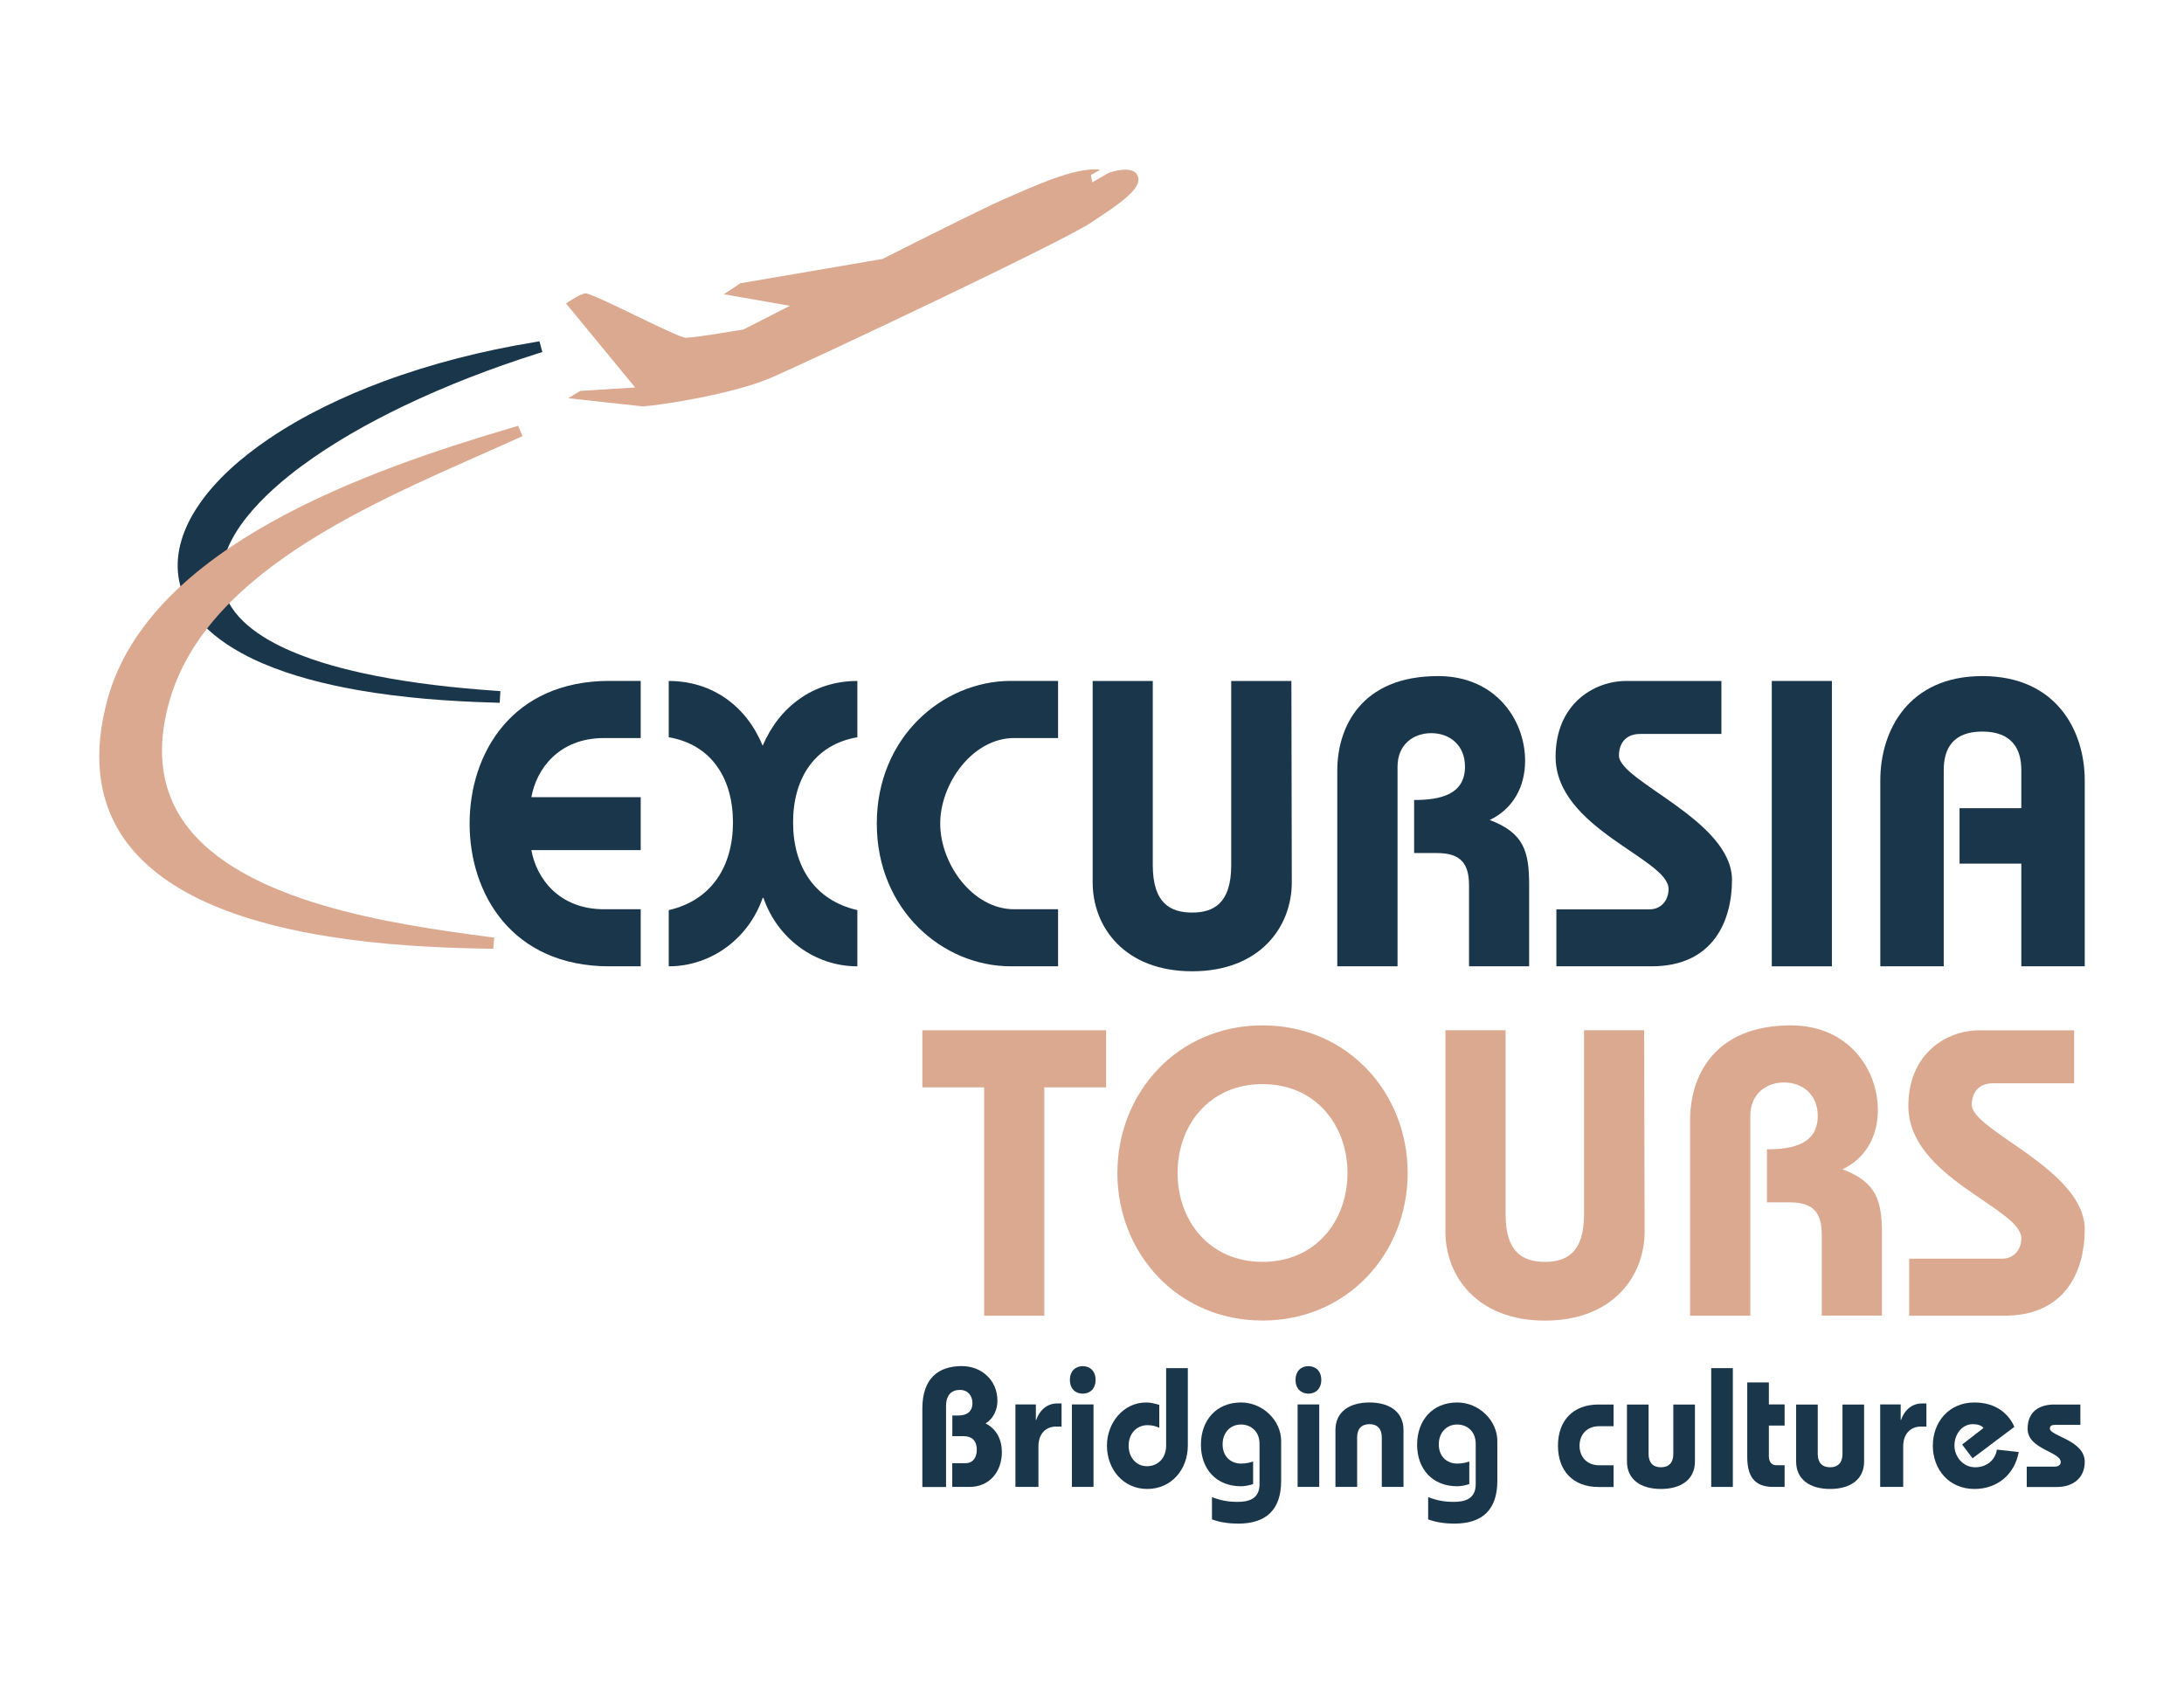 <?xml version="1.0" encoding="UTF-8"?> <svg xmlns="http://www.w3.org/2000/svg" xmlns:xlink="http://www.w3.org/1999/xlink" width="129px" height="100px" viewBox="0 0 129 100"> <g id="surface1"> <path style=" stroke:none;fill-rule:nonzero;fill:rgb(10.196%,21.176%,29.412%);fill-opacity:1;" d="M 54.48 87.828 L 54.48 83.199 C 54.48 81.426 55.418 80.691 56.809 80.691 C 57.988 80.691 58.914 81.535 58.914 82.738 C 58.914 83.27 58.676 83.801 58.215 84.078 C 58.875 84.41 59.176 85.051 59.176 85.773 C 59.176 86.938 58.438 87.828 57.266 87.828 L 56.246 87.828 L 56.246 86.426 L 57.035 86.426 C 57.457 86.426 57.695 86.098 57.695 85.645 C 57.695 85.043 57.348 84.832 56.938 84.832 L 56.25 84.832 L 56.25 83.609 L 56.617 83.609 C 57.117 83.609 57.438 83.371 57.438 82.879 C 57.438 82.438 57.168 82.098 56.699 82.098 C 56.219 82.098 55.879 82.379 55.879 83.059 L 55.879 87.832 L 54.48 87.832 Z M 54.48 87.828 "></path> <path style=" stroke:none;fill-rule:nonzero;fill:rgb(10.196%,21.176%,29.412%);fill-opacity:1;" d="M 59.977 87.828 L 59.977 82.957 L 61.184 82.957 L 61.184 83.879 L 61.203 83.879 C 61.422 83.246 61.891 82.898 62.434 82.898 L 62.703 82.898 L 62.703 84.262 L 62.395 84.262 C 61.754 84.262 61.336 84.699 61.336 85.441 L 61.336 87.828 Z M 59.977 87.828 "></path> <path style=" stroke:none;fill-rule:nonzero;fill:rgb(10.196%,21.176%,29.412%);fill-opacity:1;" d="M 64.711 81.508 C 64.711 82.027 64.383 82.32 63.953 82.32 C 63.523 82.32 63.195 82.027 63.195 81.508 C 63.195 80.984 63.523 80.695 63.953 80.695 C 64.383 80.695 64.711 80.984 64.711 81.508 Z M 63.312 87.828 L 63.312 82.957 L 64.59 82.957 L 64.59 87.828 Z M 63.312 87.828 "></path> <path style=" stroke:none;fill-rule:nonzero;fill:rgb(10.196%,21.176%,29.412%);fill-opacity:1;" d="M 70.16 80.812 L 70.16 85.383 C 70.16 86.809 69.18 87.949 67.762 87.949 C 66.363 87.949 65.383 86.809 65.383 85.383 C 65.383 84.07 66.332 82.84 67.699 82.84 C 67.961 82.84 68.219 82.91 68.473 82.98 L 68.473 84.332 C 68.27 84.242 68.059 84.18 67.781 84.18 C 67.133 84.18 66.664 84.684 66.664 85.395 C 66.664 86.105 67.133 86.605 67.742 86.605 C 68.41 86.605 68.879 86.105 68.879 85.395 L 68.879 80.812 Z M 70.16 80.812 "></path> <path style=" stroke:none;fill-rule:nonzero;fill:rgb(10.196%,21.176%,29.412%);fill-opacity:1;" d="M 71.586 88.43 C 72.105 88.633 72.555 88.711 73.105 88.711 C 73.715 88.711 74.395 88.562 74.395 87.672 L 74.395 85.285 C 74.395 84.492 73.824 84.141 73.305 84.141 C 72.676 84.141 72.215 84.613 72.215 85.316 C 72.215 86.016 72.676 86.449 73.305 86.449 C 73.621 86.449 73.824 86.387 74.016 86.328 L 74.016 87.66 C 73.754 87.75 73.477 87.789 73.305 87.789 C 71.824 87.789 70.934 86.758 70.934 85.336 C 70.934 83.91 71.824 82.84 73.305 82.84 C 74.594 82.84 75.672 83.91 75.672 85.113 L 75.672 87.469 C 75.672 89.145 74.82 89.996 73.133 89.996 C 72.613 89.996 72.074 89.926 71.586 89.746 Z M 71.586 88.43 "></path> <path style=" stroke:none;fill-rule:nonzero;fill:rgb(10.196%,21.176%,29.412%);fill-opacity:1;" d="M 78.043 81.508 C 78.043 82.027 77.711 82.32 77.281 82.32 C 76.852 82.32 76.523 82.027 76.523 81.508 C 76.523 80.984 76.852 80.695 77.281 80.695 C 77.711 80.695 78.043 80.984 78.043 81.508 Z M 76.645 87.828 L 76.645 82.957 L 77.922 82.957 L 77.922 87.828 Z M 76.645 87.828 "></path> <path style=" stroke:none;fill-rule:nonzero;fill:rgb(10.196%,21.176%,29.412%);fill-opacity:1;" d="M 78.879 87.828 L 78.879 84.461 C 78.879 83.398 79.699 82.84 80.891 82.84 C 82.078 82.84 82.898 83.398 82.898 84.461 L 82.898 87.828 L 81.617 87.828 L 81.617 84.902 C 81.617 84.402 81.359 84.121 80.891 84.121 C 80.418 84.121 80.16 84.402 80.16 84.902 L 80.16 87.828 Z M 78.879 87.828 "></path> <path style=" stroke:none;fill-rule:nonzero;fill:rgb(10.196%,21.176%,29.412%);fill-opacity:1;" d="M 84.355 88.43 C 84.875 88.633 85.324 88.711 85.875 88.711 C 86.484 88.711 87.164 88.562 87.164 87.672 L 87.164 85.285 C 87.164 84.492 86.594 84.141 86.074 84.141 C 85.445 84.141 84.984 84.613 84.984 85.316 C 84.984 86.016 85.445 86.449 86.074 86.449 C 86.391 86.449 86.594 86.387 86.785 86.328 L 86.785 87.66 C 86.523 87.75 86.246 87.789 86.074 87.789 C 84.594 87.789 83.703 86.758 83.703 85.336 C 83.703 83.91 84.594 82.84 86.074 82.84 C 87.363 82.84 88.441 83.91 88.441 85.113 L 88.441 87.469 C 88.441 89.145 87.59 89.996 85.902 89.996 C 85.383 89.996 84.844 89.926 84.355 89.746 Z M 84.355 88.43 "></path> <path style=" stroke:none;fill-rule:nonzero;fill:rgb(10.196%,21.176%,29.412%);fill-opacity:1;" d="M 95.309 84.242 L 94.457 84.242 C 93.75 84.242 93.297 84.723 93.297 85.395 C 93.297 86.066 93.75 86.551 94.457 86.551 L 95.309 86.551 L 95.309 87.832 L 94.418 87.832 C 92.922 87.832 92.023 86.891 92.023 85.395 C 92.023 83.902 92.922 82.961 94.418 82.961 L 95.309 82.961 Z M 95.309 84.242 "></path> <path style=" stroke:none;fill-rule:nonzero;fill:rgb(10.196%,21.176%,29.412%);fill-opacity:1;" d="M 97.375 82.961 L 97.375 85.887 C 97.375 86.391 97.637 86.668 98.105 86.668 C 98.574 86.668 98.836 86.387 98.836 85.887 L 98.836 82.961 L 100.113 82.961 L 100.113 86.328 C 100.113 87.391 99.293 87.949 98.105 87.949 C 96.918 87.949 96.098 87.391 96.098 86.328 L 96.098 82.961 Z M 97.375 82.961 "></path> <path style=" stroke:none;fill-rule:nonzero;fill:rgb(10.196%,21.176%,29.412%);fill-opacity:1;" d="M 101.074 87.828 L 101.074 80.812 L 102.352 80.812 L 102.352 87.828 Z M 101.074 87.828 "></path> <path style=" stroke:none;fill-rule:nonzero;fill:rgb(10.196%,21.176%,29.412%);fill-opacity:1;" d="M 105.41 82.961 L 105.41 84.203 L 104.48 84.203 L 104.48 86.008 C 104.48 86.367 104.66 86.547 104.922 86.547 L 105.41 86.547 L 105.41 87.828 L 104.742 87.828 C 103.562 87.828 103.203 87.129 103.203 86.047 L 103.203 81.656 L 104.48 81.656 L 104.48 82.957 L 105.41 82.957 Z M 105.41 82.961 "></path> <path style=" stroke:none;fill-rule:nonzero;fill:rgb(10.196%,21.176%,29.412%);fill-opacity:1;" d="M 107.367 82.961 L 107.367 85.887 C 107.367 86.391 107.629 86.668 108.098 86.668 C 108.566 86.668 108.828 86.387 108.828 85.887 L 108.828 82.961 L 110.105 82.961 L 110.105 86.328 C 110.105 87.391 109.285 87.949 108.098 87.949 C 106.91 87.949 106.09 87.391 106.09 86.328 L 106.09 82.961 Z M 107.367 82.961 "></path> <path style=" stroke:none;fill-rule:nonzero;fill:rgb(10.196%,21.176%,29.412%);fill-opacity:1;" d="M 111.055 87.828 L 111.055 82.957 L 112.266 82.957 L 112.266 83.879 L 112.285 83.879 C 112.504 83.246 112.973 82.898 113.512 82.898 L 113.785 82.898 L 113.785 84.262 L 113.473 84.262 C 112.836 84.262 112.414 84.699 112.414 85.441 L 112.414 87.828 Z M 111.055 87.828 "></path> <path style=" stroke:none;fill-rule:nonzero;fill:rgb(10.196%,21.176%,29.412%);fill-opacity:1;" d="M 119.238 85.766 C 119 87.078 117.988 87.949 116.621 87.949 C 115.113 87.949 114.164 86.789 114.164 85.395 C 114.164 84 115.113 82.84 116.621 82.84 C 117.922 82.84 118.66 83.539 118.98 84.281 L 116.512 86.137 L 115.895 85.324 L 117.16 84.344 C 117.031 84.191 116.801 84.121 116.531 84.121 C 115.902 84.121 115.441 84.695 115.441 85.395 C 115.441 85.996 115.91 86.668 116.672 86.668 C 117.312 86.668 117.84 86.277 117.949 85.625 Z M 119.238 85.766 "></path> <path style=" stroke:none;fill-rule:nonzero;fill:rgb(10.196%,21.176%,29.412%);fill-opacity:1;" d="M 119.711 86.629 L 121.359 86.629 C 121.598 86.629 121.719 86.508 121.719 86.359 C 121.719 85.746 119.762 85.605 119.762 84.395 C 119.762 83.34 120.5 82.961 121.34 82.961 L 122.879 82.961 L 122.879 84.164 L 121.398 84.164 C 121.238 84.164 121.078 84.184 121.078 84.383 C 121.078 84.824 123.137 85.066 123.137 86.348 C 123.137 87.32 122.418 87.832 121.5 87.832 L 119.711 87.832 Z M 119.711 86.629 "></path> <path style=" stroke:none;fill-rule:evenodd;fill:rgb(10.196%,21.176%,29.412%);fill-opacity:1;" d="M 29.152 41.5 C 26.488 41.426 23.785 41.223 21.164 40.766 C 19.246 40.43 17.281 39.941 15.504 39.18 C 13.227 38.199 10.91 36.582 10.543 34.078 C 10.324 32.602 10.855 31.148 11.684 29.91 C 12.727 28.34 14.285 27 15.871 25.926 C 17.934 24.527 20.266 23.418 22.621 22.539 C 25.484 21.477 28.492 20.719 31.52 20.219 L 31.863 20.16 L 31.941 20.453 L 32.035 20.797 L 31.703 20.898 C 29.023 21.75 26.383 22.766 23.859 23.973 C 21.762 24.98 19.684 26.148 17.824 27.52 C 15.781 29.027 12.711 31.797 13.152 34.539 C 13.469 36.473 15.453 37.711 17.191 38.461 C 18.738 39.125 20.445 39.57 22.105 39.902 C 24.43 40.363 26.824 40.629 29.191 40.797 L 29.555 40.82 L 29.516 41.512 Z M 29.152 41.5 "></path> <path style=" stroke:none;fill-rule:evenodd;fill:rgb(10.196%,21.176%,29.412%);fill-opacity:1;" d="M 29.164 41.145 C 0.32 40.371 9 24.309 31.586 20.566 C 11.996 26.789 2.477 39.27 29.164 41.145 Z M 29.164 41.145 "></path> <path style=" stroke:none;fill-rule:evenodd;fill:rgb(85.882%,66.275%,56.471%);fill-opacity:1;" d="M 28.781 56.035 C 25.652 55.988 22.492 55.809 19.402 55.316 C 15.27 54.656 10.219 53.254 7.609 49.922 C 5.609 47.363 5.535 44.301 6.348 41.32 C 8.816 32.254 21.805 27.746 30.273 25.25 L 30.605 25.152 L 30.863 25.762 L 30.551 25.902 C 23.234 29.223 12.211 33.328 9.973 41.531 C 9.305 43.98 9.367 46.457 10.902 48.609 C 14.262 53.324 23.289 54.602 28.84 55.336 L 29.191 55.379 L 29.133 56.043 Z M 28.781 56.035 "></path> <path style=" stroke:none;fill-rule:evenodd;fill:rgb(85.882%,66.275%,56.471%);fill-opacity:1;" d="M 28.789 55.684 C 19.656 55.539 3.238 54.156 6.711 41.406 C 9.141 32.5 22.078 28.035 30.387 25.586 C 22.871 28.996 11.883 33.105 9.609 41.445 C 6.598 52.5 20.629 54.605 28.789 55.684 Z M 28.789 55.684 "></path> <path style=" stroke:none;fill-rule:nonzero;fill:rgb(10.196%,21.176%,29.412%);fill-opacity:1;" d="M 37.844 43.594 L 35.684 43.594 C 32.969 43.594 31.672 45.473 31.387 47.086 L 37.844 47.086 L 37.844 50.215 L 31.387 50.215 C 31.672 51.828 32.969 53.707 35.684 53.707 L 37.844 53.707 L 37.844 57.078 L 35.996 57.078 C 30.234 57.078 27.738 52.793 27.738 48.648 C 27.738 44.508 30.234 40.219 35.996 40.219 L 37.844 40.219 Z M 37.844 43.594 "></path> <path style=" stroke:none;fill-rule:nonzero;fill:rgb(10.196%,21.176%,29.412%);fill-opacity:1;" d="M 39.5 53.758 C 42.02 53.18 43.293 51.18 43.293 48.578 C 43.293 45.977 42.02 43.98 39.5 43.547 L 39.5 40.223 C 42.094 40.223 44.109 41.738 45.047 44.051 C 46.031 41.738 48.047 40.223 50.641 40.223 L 50.641 43.547 C 48.117 43.98 46.844 45.98 46.844 48.578 C 46.844 51.18 48.117 53.18 50.641 53.758 L 50.641 57.078 C 48.117 57.078 45.91 55.418 45.094 53.035 L 45.047 53.035 C 44.23 55.418 42.02 57.078 39.5 57.078 Z M 39.5 53.758 "></path> <path style=" stroke:none;fill-rule:nonzero;fill:rgb(10.196%,21.176%,29.412%);fill-opacity:1;" d="M 62.496 43.594 L 59.902 43.594 C 57.457 43.594 55.535 46.266 55.535 48.648 C 55.535 51.035 57.457 53.707 59.902 53.707 L 62.496 53.707 L 62.496 57.078 L 59.711 57.078 C 55.68 57.078 51.789 53.754 51.789 48.648 C 51.789 43.543 55.68 40.219 59.711 40.219 L 62.496 40.219 Z M 62.496 43.594 "></path> <path style=" stroke:none;fill-rule:nonzero;fill:rgb(10.196%,21.176%,29.412%);fill-opacity:1;" d="M 76.277 40.223 L 76.301 52.121 C 76.301 54.742 74.426 57.371 70.418 57.371 C 66.41 57.371 64.539 54.742 64.539 52.121 L 64.539 40.223 L 68.09 40.223 L 68.09 51.109 C 68.09 53.371 69.148 53.902 70.418 53.902 C 71.668 53.902 72.723 53.371 72.723 51.109 L 72.723 40.223 Z M 76.277 40.223 "></path> <path style=" stroke:none;fill-rule:nonzero;fill:rgb(10.196%,21.176%,29.412%);fill-opacity:1;" d="M 78.988 57.078 L 78.988 45.52 C 78.988 42.969 80.383 39.934 84.941 39.934 C 88.352 39.934 90.082 42.535 90.082 44.941 C 90.082 46.484 89.359 47.785 87.992 48.434 C 90.031 49.207 90.32 50.312 90.32 52.289 L 90.32 57.078 L 86.77 57.078 L 86.77 52.312 C 86.77 51.012 86.289 50.387 84.871 50.387 L 83.527 50.387 L 83.527 47.254 C 85.066 47.254 86.531 46.941 86.531 45.281 C 86.531 43.98 85.594 43.305 84.539 43.305 C 83.48 43.305 82.547 43.98 82.547 45.281 L 82.547 57.078 Z M 78.988 57.078 "></path> <path style=" stroke:none;fill-rule:nonzero;fill:rgb(10.196%,21.176%,29.412%);fill-opacity:1;" d="M 101.676 43.352 L 96.875 43.352 C 96.008 43.352 95.625 43.93 95.625 44.629 C 95.625 46.148 102.301 48.457 102.301 51.973 C 102.301 54.332 101.242 57.078 97.547 57.078 L 91.93 57.078 L 91.93 53.711 L 97.449 53.711 C 98.074 53.711 98.555 53.227 98.555 52.504 C 98.555 50.723 91.883 48.941 91.883 44.703 C 91.883 41.57 94.16 40.223 96.059 40.223 L 101.676 40.223 Z M 101.676 43.352 "></path> <path style=" stroke:none;fill-rule:nonzero;fill:rgb(10.196%,21.176%,29.412%);fill-opacity:1;" d="M 104.652 57.078 L 104.652 40.223 L 108.203 40.223 L 108.203 57.078 Z M 104.652 57.078 "></path> <path style=" stroke:none;fill-rule:nonzero;fill:rgb(10.196%,21.176%,29.412%);fill-opacity:1;" d="M 111.062 57.078 L 111.062 46.098 C 111.062 43.16 112.719 39.934 117.086 39.934 C 121.457 39.934 123.137 43.16 123.137 46.098 L 123.137 57.078 L 119.391 57.078 L 119.391 51.012 L 115.742 51.012 L 115.742 47.738 L 119.391 47.738 L 119.391 45.473 C 119.391 44.219 118.816 43.211 117.086 43.211 C 115.359 43.211 114.809 44.219 114.809 45.473 L 114.809 57.078 Z M 111.062 57.078 "></path> <path style=" stroke:none;fill-rule:nonzero;fill:rgb(85.882%,66.275%,56.471%);fill-opacity:1;" d="M 58.129 64.227 L 54.48 64.227 L 54.48 60.855 L 65.332 60.855 L 65.332 64.227 L 61.684 64.227 L 61.684 77.715 L 58.129 77.715 Z M 58.129 64.227 "></path> <path style=" stroke:none;fill-rule:nonzero;fill:rgb(85.882%,66.275%,56.471%);fill-opacity:1;" d="M 83.145 69.285 C 83.145 74.027 79.59 78 74.574 78 C 69.555 78 66 74.027 66 69.285 C 66 64.539 69.555 60.566 74.574 60.566 C 79.59 60.566 83.145 64.539 83.145 69.285 Z M 69.555 69.285 C 69.555 72.102 71.43 74.535 74.574 74.535 C 77.719 74.535 79.59 72.102 79.59 69.285 C 79.59 66.469 77.715 64.035 74.574 64.035 C 71.426 64.035 69.555 66.469 69.555 69.285 Z M 69.555 69.285 "></path> <path style=" stroke:none;fill-rule:nonzero;fill:rgb(85.882%,66.275%,56.471%);fill-opacity:1;" d="M 97.113 60.855 L 97.141 72.754 C 97.141 75.379 95.266 78.004 91.258 78.004 C 87.25 78.004 85.375 75.379 85.375 72.754 L 85.375 60.855 L 88.93 60.855 L 88.93 71.742 C 88.93 74.004 89.984 74.535 91.258 74.535 C 92.504 74.535 93.562 74.008 93.562 71.742 L 93.562 60.855 Z M 97.113 60.855 "></path> <path style=" stroke:none;fill-rule:nonzero;fill:rgb(85.882%,66.275%,56.471%);fill-opacity:1;" d="M 99.828 77.715 L 99.828 66.152 C 99.828 63.602 101.219 60.566 105.781 60.566 C 109.188 60.566 110.918 63.168 110.918 65.574 C 110.918 67.117 110.199 68.418 108.828 69.066 C 110.871 69.84 111.16 70.945 111.16 72.922 L 111.16 77.711 L 107.605 77.711 L 107.605 72.945 C 107.605 71.645 107.125 71.02 105.711 71.02 L 104.367 71.02 L 104.367 67.887 C 105.902 67.887 107.367 67.574 107.367 65.914 C 107.367 64.613 106.43 63.938 105.375 63.938 C 104.32 63.938 103.383 64.613 103.383 65.914 L 103.383 77.715 Z M 99.828 77.715 "></path> <path style=" stroke:none;fill-rule:nonzero;fill:rgb(85.882%,66.275%,56.471%);fill-opacity:1;" d="M 122.512 63.988 L 117.711 63.988 C 116.848 63.988 116.465 64.566 116.465 65.262 C 116.465 66.781 123.137 69.09 123.137 72.609 C 123.137 74.969 122.082 77.715 118.383 77.715 L 112.766 77.715 L 112.766 74.344 L 118.289 74.344 C 118.91 74.344 119.391 73.859 119.391 73.141 C 119.391 71.355 112.719 69.574 112.719 65.336 C 112.719 62.207 115 60.859 116.895 60.859 L 122.512 60.859 Z M 122.512 63.988 "></path> <path style=" stroke:none;fill-rule:nonzero;fill:rgb(85.882%,66.275%,56.471%);fill-opacity:1;" d="M 37.965 24.004 C 37.977 24.016 38.289 24 37.965 24.004 Z M 37.965 24.004 "></path> <path style=" stroke:none;fill-rule:nonzero;fill:rgb(85.882%,66.275%,56.471%);fill-opacity:1;" d="M 67.148 10.293 C 67.148 10.293 66.914 9.746 65.496 10.203 L 64.516 10.77 L 64.434 10.34 L 64.984 10.027 C 63.566 9.812 60.859 11.086 59.125 11.844 C 58.262 12.223 55.242 13.723 52.121 15.297 L 43.734 16.73 L 42.754 17.379 L 46.656 18.062 C 45.027 18.891 43.914 19.461 43.914 19.461 C 43.914 19.461 41.02 19.957 40.5 19.949 C 39.977 19.938 34.93 17.246 34.547 17.328 C 34.164 17.41 33.434 17.926 33.434 17.926 L 37.516 22.887 L 34.273 23.09 L 33.562 23.523 L 37.961 24.004 C 38.988 23.945 43.281 23.281 45.516 22.324 C 47.75 21.367 62.648 14.34 64.434 13.156 C 66.227 11.973 67.629 11.035 67.148 10.293 Z M 67.148 10.293 "></path> </g> </svg> 